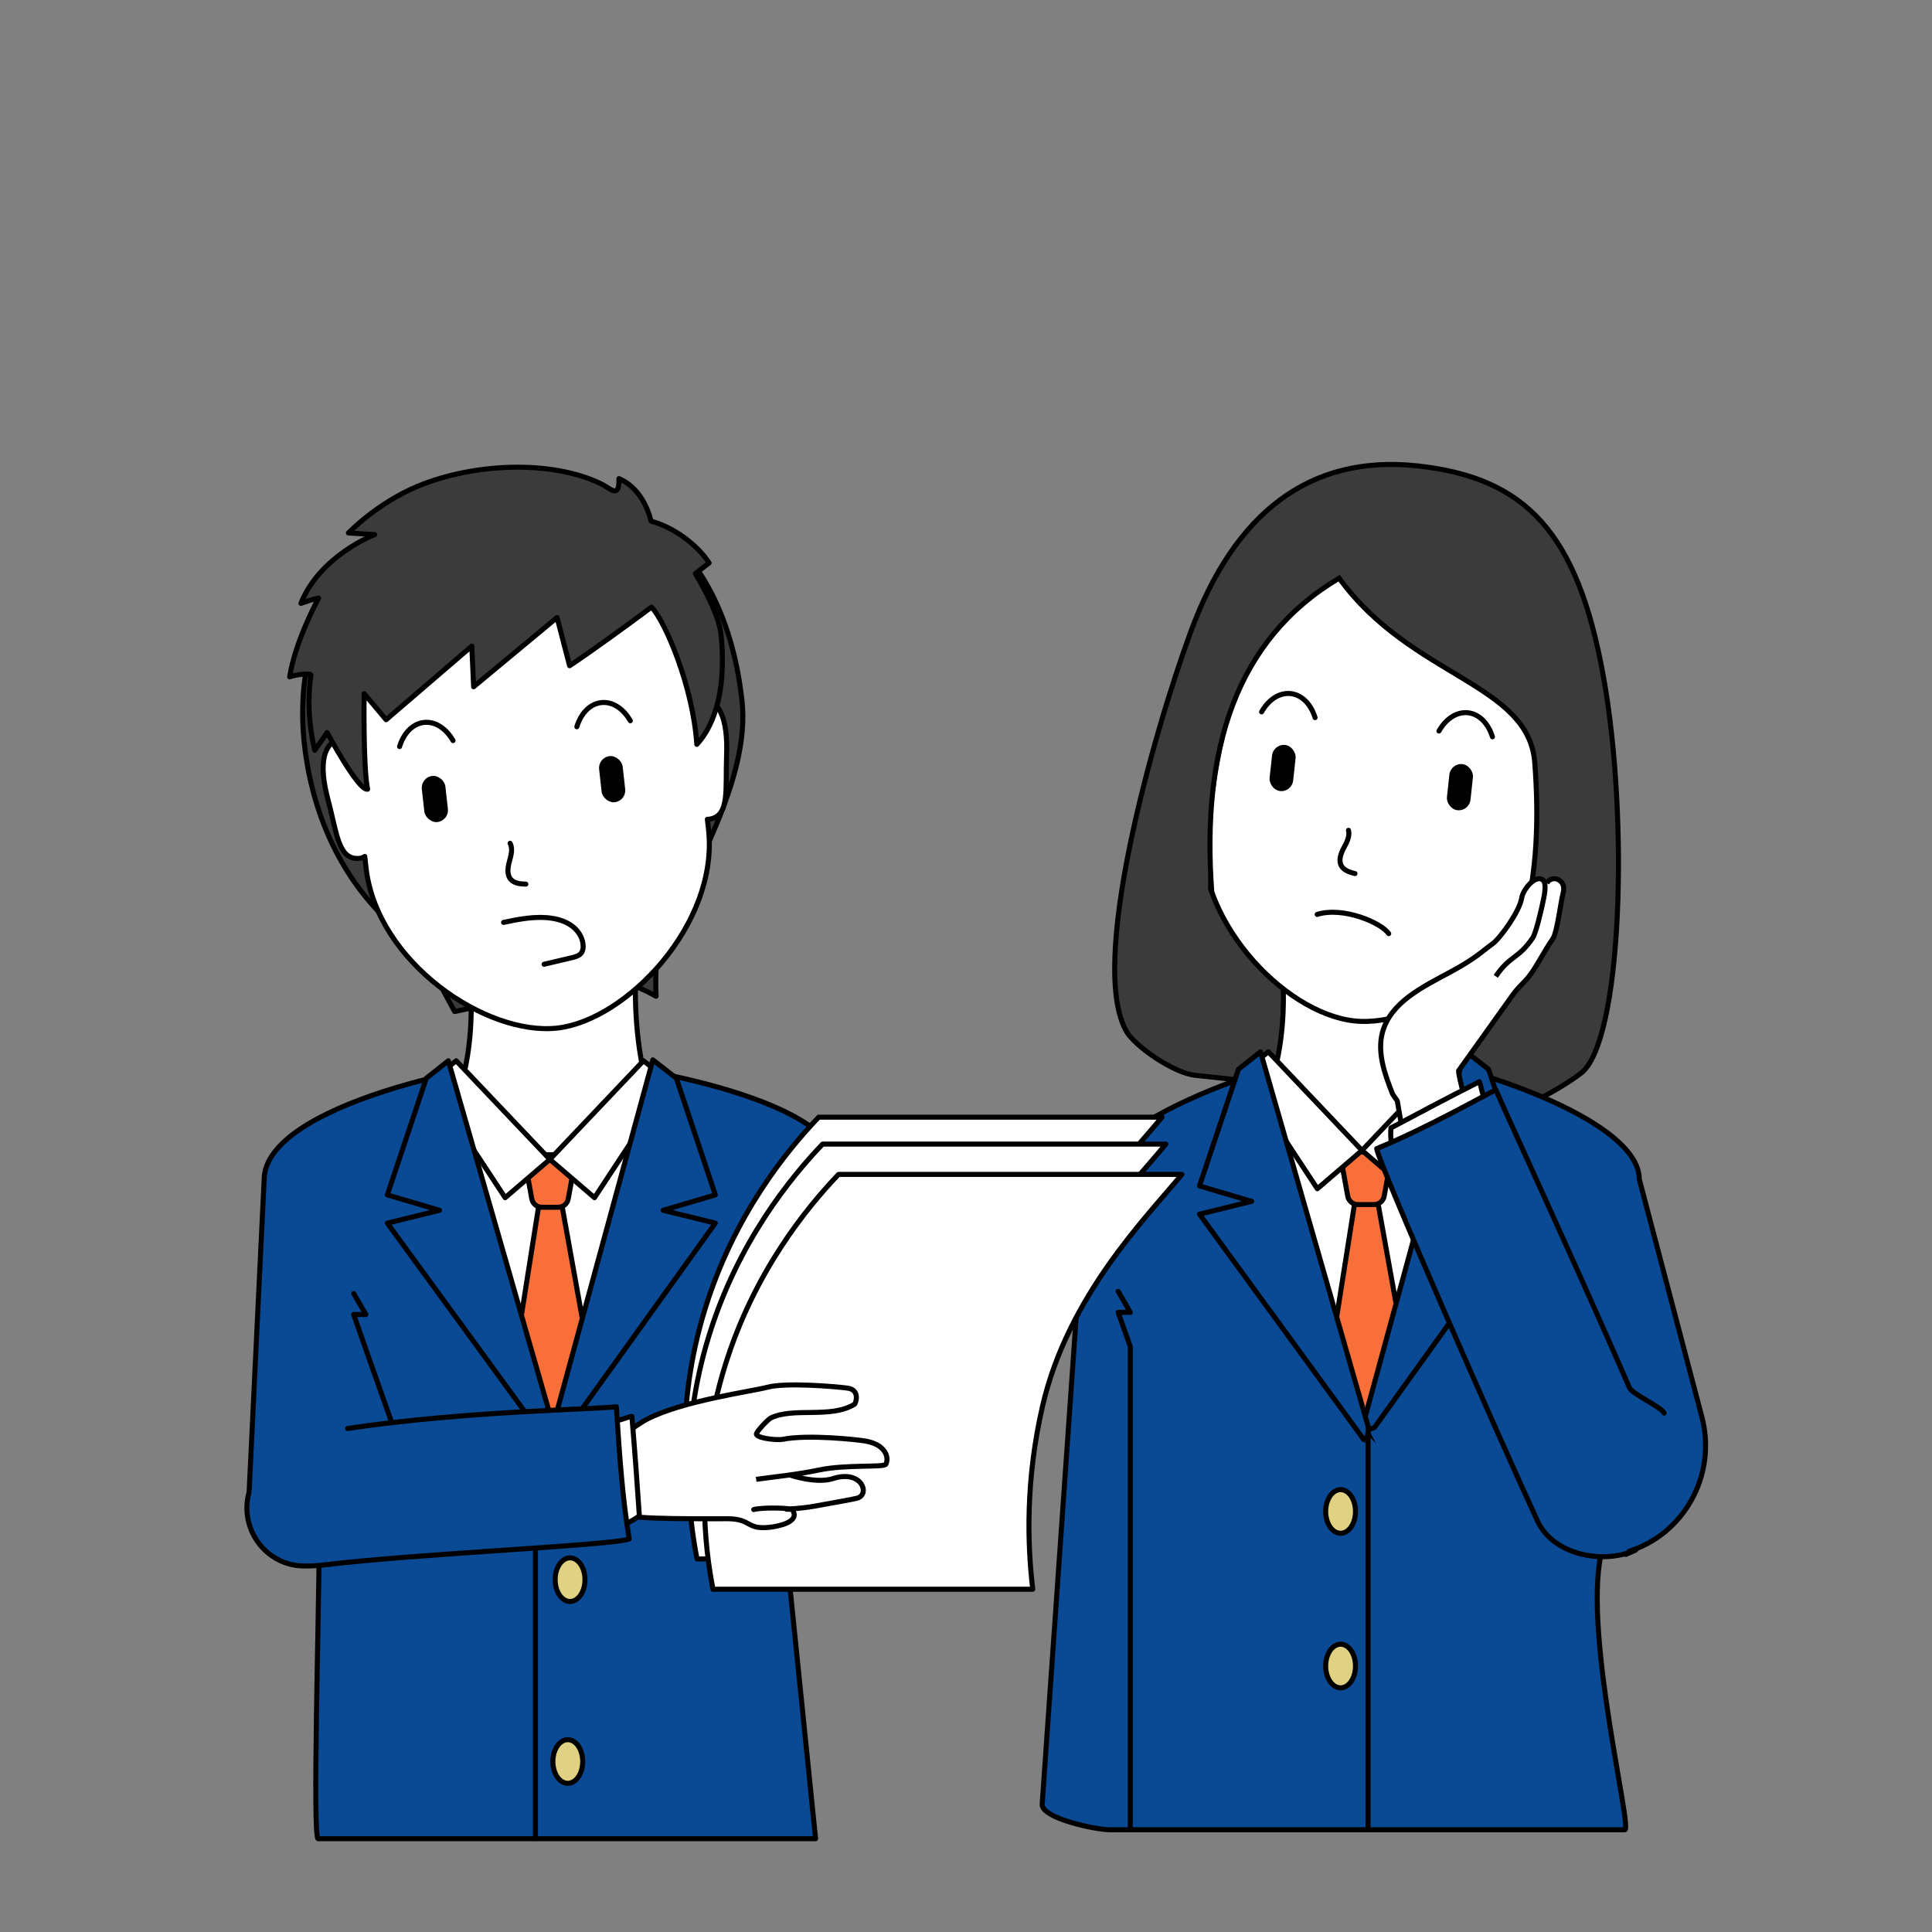 <?xml version="1.0" encoding="UTF-8"?>
<svg id="_作者から利用の許諾" data-name="作者から利用の許諾" xmlns="http://www.w3.org/2000/svg" viewBox="0 0 960 960">
  <rect x="0" y="0" width="960" height="960" fill="#808080" stroke="none"/>
  <defs>
    <style>
      .cls-1, .cls-2, .cls-3, .cls-4, .cls-5 {
        stroke-linejoin: round;
      }

      .cls-1, .cls-2, .cls-3, .cls-4, .cls-5, .cls-6, .cls-7, .cls-8, .cls-9 {
        stroke: #000;
        stroke-width: 2.5px;
      }

      .cls-1, .cls-2, .cls-3, .cls-4, .cls-6 {
        stroke-linecap: round;
      }

      .cls-1, .cls-6 {
        fill: none;
      }

      .cls-2, .cls-10, .cls-9 {
        fill: #3b3b3b;
      }

      .cls-3, .cls-5 {
        fill: #fff;
      }

      .cls-4 {
        fill: #0a4993;
      }

      .cls-6, .cls-7, .cls-8, .cls-9 {
        stroke-miterlimit: 10;
      }

      .cls-7 {
        fill: #f96f3a;
      }

      .cls-8 {
        fill: #e0d282;
      }
    </style>
  </defs>
  <path class="cls-2" d="M368.67,347.95c4.34,38.83-23.94,83.05-41.03,124.3-2.61,6.31-1.62,22.78-1.62,22.78,0,0-15.01-8.46-18.06-5.93-12.18,10.08-66.49,19.25-66.49,19.25l-2.31-8.56-13.25,2.84-17.96-33.26s-45.54-25.09-55.86-93.11c-10.96-72.18,32.25-124,93.65-132.86,70.06-10.11,114.81,32,122.93,104.56Z"/>
  <path class="cls-4" d="M405.26,913.65h-247.17c-2.89,0,.47-114.87.47-144.2-15.89-38.34-34.89-21.61-34.89-25.65l7.57-157.49c0-37.69,111.37-59.68,141.33-59.68,34.31,0,142.6,18.93,142.6,51.84l25.47,189.96c0,3.47-48.53,16.18-48.53,16.18l13.15,129.03Z"/>
  <path class="cls-5" d="M333.16,568.48c-32.01,23.9-87.89,23.9-119.89,0,25.3-26.71,25.46-84.49,11.94-123.75h96.02c-9.53,39.26-7.38,91.32,11.94,123.75Z"/>
  <polygon class="cls-5" points="222.6 530.32 273.21 576.1 323.82 530.32 273.84 719.38 222.6 530.32"/>
  <g>
    <path class="cls-7" d="M273.31,711.78l-18.03-34.11,14.85-93.94c.63-3.56,5.74-3.56,6.36,0l16.98,94.38-20.17,33.66Z"/>
    <path class="cls-7" d="M277.34,599.89h-8.07c-2.47,0-4.59-1.77-5.03-4.2l-2.9-15.89c-.57-3.14,1.84-6.03,5.03-6.03h13.86c3.19,0,5.6,2.89,5.03,6.03l-2.9,15.89c-.44,2.43-2.56,4.2-5.03,4.2Z"/>
  </g>
  <path class="cls-5" d="M345.35,346.9c-7.6-67.9-50.75-94.95-96.79-89.8h0c-45.52,5.09-84.03,42.08-76.52,109.19-12.32,1.38-13.7,13.81-8.95,31.48,4.34,16.15,4.93,29.92,15.69,28.72.88-.1,1.71-.43,2.48-.94l.62,5.57c5.26,46.99,59.67,83.68,95.07,79.72h0c34.23-3.83,80.36-51.77,75.1-98.76l-.56-4.99c.2,0,.4.03.59,0,10.76-1.2,8.29-14.76,8.95-31.48.73-18.28-3.37-30.1-15.69-28.72Z"/>
  <path class="cls-1" d="M198.54,370.98c2.01-6.6,6.47-11.37,12.11-12,5.64-.63,11.04,3.03,14.46,9.02"/>
  <path class="cls-1" d="M286.63,361.12c2.01-6.6,6.47-11.37,12.11-12,5.64-.63,11.04,3.03,14.46,9.02"/>
  <rect x="210.22" y="385.48" width="11.78" height="23.04" rx="5.89" ry="5.89" transform="translate(-42.81 26.49) rotate(-6.38)"/>
  <rect x="298.31" y="375.62" width="11.78" height="23.04" rx="5.89" ry="5.89" transform="translate(-41.16 36.23) rotate(-6.38)"/>
  <path class="cls-1" d="M253.47,419.03c1.44,2.76.45,6.09-.37,9.1s-1.32,6.59.76,8.9c1.79,1.98,4.77,2.21,7.44,2.29"/>
  <line class="cls-5" x1="266.06" y1="713.1" x2="266.06" y2="913.65"/>
  <ellipse class="cls-8" cx="262.57" cy="755.49" rx="7.41" ry="10.84"/>
  <polyline class="cls-1" points="175.74 642.76 181.81 653.18 175.74 653.18 182.82 673.41 201.02 724.97"/>
  <polygon class="cls-5" points="273.21 576.1 295.4 595.13 333.16 537.67 319.73 527.1 273.21 576.1"/>
  <polygon class="cls-5" points="273.21 576.1 251.01 595.13 213.26 537.67 226.69 527.1 273.21 576.1"/>
  <path class="cls-4" d="M324.39,526.64l11.68,9.11,19.37,57.99-25.94,7.65,25.94,6.37-75.5,105.25c-1.46,2.48-6.57,1.44-6.06-1.23l50.51-185.14Z"/>
  <path class="cls-4" d="M222.78,527.1l-10.95,8.66-19.37,57.99,25.94,7.65-25.94,6.37,81.38,111.62c1.46,2.48,2.89-3.61,2.38-6.28l-53.44-186Z"/>
  <path class="cls-9" d="M749.38,551.12l-155.61-16.82c-10.68-1.15-29.5-14.32-33.78-21.38-19.7-32.57,12.94-148.12,31.79-199.28,21.49-58.31,58.55-87.98,112.54-82.14h0c53.99,5.84,79.56,33.22,92.41,104.66,12.85,71.45,9.14,181.76-11.23,197.18-10.15,7.68-29.78,18.47-36.13,17.79Z"/>
  <path class="cls-4" d="M807.33,909.21h-255.8c-6.93,0-33.69-5.62-33.69-12.55l21.14-302.84c0-37.69,107.19-71.61,137.15-71.61,34.31,0,138.43,30.87,138.43,63.78l31.09,118.06c7.61,28.89-8.92,58.95-37.62,67.23-4.46,1.29-8.74,1.87-12.58,1.44-8.45,40.28,15.91,136.5,11.88,136.5Z"/>
  <path class="cls-5" d="M736.72,564.03c-32.01,23.9-87.89,23.9-119.89,0,25.3-26.71,25.46-84.49,11.94-123.75h96.02c-9.53,39.26-7.38,91.32,11.94,123.75Z"/>
  <path class="cls-5" d="M775.41,362.14c7.34-67.92-28.89-103.71-74.96-108.69h0c-45.54-4.92-91.17,22.81-98.43,89.95-12.33-1.33-16.38,10.5-15.58,28.78.73,16.71-1.69,30.28,9.07,31.44.88.09,1.76-.05,2.63-.38l-.6,5.57c-5.08,47.01,40.05,94.65,75.47,98.48h0c34.24,3.7,89.69-33.06,94.77-80.07l.54-4.99c.19.04.38.11.58.14,10.76,1.16,11.3-12.61,15.58-28.78,4.68-17.68,3.26-30.11-9.07-31.44Z"/>
  <path class="cls-1" d="M626.88,353.72c3.4-6.01,8.79-9.69,14.43-9.08,5.64.61,10.12,5.36,12.15,11.95"/>
  <path class="cls-1" d="M715,363.25c3.4-6.01,8.79-9.69,14.43-9.08,5.64.61,10.12,5.36,12.15,11.95"/>
  <rect x="631.42" y="370.11" width="11.78" height="23.04" rx="5.89" ry="5.89" transform="translate(44.72 -66.3) rotate(6.17)"/>
  <rect x="719.54" y="379.63" width="11.78" height="23.04" rx="5.89" ry="5.89" transform="translate(46.25 -75.71) rotate(6.17)"/>
  <path class="cls-1" d="M670.05,412.57c.8,3.01-.88,6.05-2.34,8.8s-2.72,6.15-1.19,8.86c1.32,2.33,4.18,3.19,6.77,3.85"/>
  <path class="cls-10" d="M740.73,249.63c-98.97-33.62-145.9,35.81-164.02,146.35-1.72,10.5,6.08,64.62,22.99,88.34.04-102.91,6.05-161.61,65.72-197.04,35.75,49.35,94.2,52.06,97.2,91.66,4.1,54.03-11.27,129.34-7.82,127.58,1.98-1.01,40.35-86.49,37.92-142.6-2.42-56.11-15.15-101.77-51.99-114.28Z"/>
  <path class="cls-6" d="M602.13,443.29c-5.25-70.88,12.09-125.62,63.28-156.01,35.75,49.35,94.2,52.06,97.2,91.66,2.04,26.83,1.36,55.07-5.8,79.27"/>
  <line class="cls-5" x1="679.78" y1="708.66" x2="679.78" y2="909.21"/>
  <ellipse class="cls-8" cx="666.13" cy="751.04" rx="7.41" ry="10.84"/>
  <ellipse class="cls-8" cx="666.13" cy="827.84" rx="7.41" ry="10.84"/>
  <ellipse class="cls-8" cx="283.26" cy="784.93" rx="7.41" ry="10.84"/>
  <ellipse class="cls-8" cx="282.13" cy="875.28" rx="7.41" ry="10.84"/>
  <polyline class="cls-1" points="555.59 641.66 561.65 652.09 555.59 652.09 561.65 669.1 561.65 909.21"/>
  <polygon class="cls-5" points="626.16 525.88 676.77 571.65 727.38 525.88 677.4 714.94 626.16 525.88"/>
  <path class="cls-1" d="M654.5,454.36c12.96-4.01,31.88,4.15,35.54,9.54"/>
  <g>
    <path class="cls-7" d="M678.75,710.43l-18.03-34.11,14.85-93.94c.63-3.56,5.74-3.56,6.36,0l16.98,94.38-20.17,33.66Z"/>
    <path class="cls-7" d="M682.78,598.54h-8.07c-2.47,0-4.59-1.77-5.03-4.2l-2.9-15.89c-.57-3.14,1.84-6.03,5.03-6.03h13.86c3.19,0,5.6,2.89,5.03,6.03l-2.9,15.89c-.44,2.43-2.56,4.2-5.03,4.2Z"/>
  </g>
  <polygon class="cls-5" points="676.77 571.65 698.97 590.68 736.72 533.22 723.29 522.65 676.77 571.65"/>
  <polygon class="cls-5" points="676.77 571.65 654.58 590.68 616.83 533.22 630.25 522.65 676.77 571.65"/>
  <path class="cls-4" d="M727.95,522.2l11.68,9.11,19.37,57.99-25.94,7.65,25.94,6.37-75.5,105.25c-1.46,2.48-6.57,1.44-6.06-1.23l50.51-185.14Z"/>
  <path class="cls-4" d="M626.34,522.65l-10.95,8.66-19.37,57.99,25.94,7.65-25.94,6.37,81.38,111.62c1.46,2.48,2.89-3.61,2.38-6.28l-53.44-186Z"/>
  <g>
    <path class="cls-5" d="M743.24,485.13c7.25-10.59,11.04-8.42,18.3-19.01,1.72-2.51,4.33-14.16,4.96-17.13.63-2.97,2.46-10.14-.04-11.87-3.6-2.48-9.7,4.84-10.36,9.16-1.03,6.69-10.8,20.04-14.34,22.59-5.17,3.72-8.38,7.3-21.28,14.23-13.64,7.33-29.65,15.02-33.57,29.99-2.67,10.17,1.23,20.78,5.07,30.56l2.33,3.38c2.75,16.78,6.06,31.61,7.39,40.64l34.61-19.59c-11.26-26.89-11.56-36.02-11.56-36.02l27.46-38.43c1.31-1.83,3.97-4.51,5.53-6.12,5-5.14,9.1-14.37,13.8-20.96,2.23-3.13,3.91-18.09,5.21-22.99,1.74-6.52-5.67-9.19-8.13-4.71"/>
    <path class="cls-5" d="M692.74,573.72c-1.44-4.25-1.98-8.8-1.57-13.27,19.08-10.1,24.7-13.14,43.92-22.96.95,1.93,1.46,7.99,4.25,11.95l-46.6,24.28Z"/>
    <path class="cls-4" d="M807.86,772.39l4.85-2.14c-16.67,7.36-41.01,2.16-48.68-14.37-18.75-40.39-78.93-177.58-79.96-185.12,18.89-7.81,36.09-16.94,59.2-29.27,3.1,7.56,42.55,93.03,66.41,148.08,1.37,3.17,15.86,9.52,17.19,12.57"/>
  </g>
  <path class="cls-2" d="M186.15,265.64l-13.03-.81s14.23-14.88,34.59-23.28c27.85-11.49,66.19-13.15,91.07-1.1,4.71,2.28,8.97,7.7,8.78-2.63,12.57,5.39,15.6,19.97,15.96,21.15,11.16,2.94,22.97,11.69,28.84,20.74l-6.85,5.29s11.6,18.74,12.77,30.27c3.15,31.02-5.17,47.31-12.03,54.6-1.94-28.89-15.68-60.93-22.49-68.21-28.67,21.32-40.73,29.14-40.73,29.14l-6.23-23.96-41.46,34.42-.91-20.21-42.57,36.58-10.92-12.99s-.56,36.04,1.71,47.51c-4.57.98-20.1-28.14-20.1-28.14l-6.13,8.77c-4.81-19.84-2.22-34.67-1.91-37.31.16-1.36-8.73,0-10.58.86,2.83-18.11,14.38-39.13,14.38-39.13,0,0-2.24.25-8.77,2.6,9.32-23.68,36.61-34.18,36.61-34.18Z"/>
  <path class="cls-1" d="M250.22,458.33c7.91-1.64,16.03-3.28,24.02-2.05,3.75.58,7.47,1.83,10.43,4.19,2.96,2.36,5.08,5.95,5.1,9.74,0,1.1-.18,2.23-.79,3.14-1.05,1.57-3.06,2.12-4.9,2.55-4.57,1.08-9.14,2.15-13.72,3.23"/>
  <g>
    <g>
      <path class="cls-3" d="M503.31,761.24h-158.88c-4.2-21.37-9.05-62.26,5.85-110.65,14.54-47.21,41-79.22,56.53-95.48h170.58c-17.68,21.45-56.61,60.48-69.21,115.11-8.47,36.73-7.56,68.52-4.87,91.02Z"/>
      <path class="cls-3" d="M505.23,774.63h-158.88c-4.2-21.37-9.05-62.26,5.85-110.65,14.54-47.21,41-79.22,56.53-95.48h170.58c-17.68,21.45-56.61,60.48-69.21,115.11-8.47,36.73-7.56,68.52-4.87,91.02Z"/>
      <path class="cls-3" d="M513.17,789.68h-158.88c-4.2-21.37-9.05-62.26,5.85-110.65,14.54-47.21,41-79.22,56.53-95.48h170.58c-17.68,21.45-56.61,60.48-69.21,115.11-8.47,36.73-7.56,68.52-4.87,91.02Z"/>
      <g>
        <path class="cls-5" d="M392.72,733s12.89,4.39,21.21,1.7c14.42-4.67,18.67,8.06,11.88,9.76-3.51.88-13.16,2.44-20.36,3.82-9.18,1.76-19.77,1.59-11.88,1.7,4.67,6.36-7.21,8.48-11.03,8.91-11.79,1.31-8.93-4.13-20.79-4.24-5.31-.05-49.75.51-50.91-2.12-3.21-7.31-13.39-10.29-12.73-18.24.36-4.31,1.12-8.44,2.25-11.97,1.54-4.83,17.79-15.33,20.66-16.87,17.39-9.33,53.18-14.19,60.24-16.12,9.02-2.46,33.52-.42,39.88.42,6.36.85,4.18,7.58,3.39,8.06-11.88,7.21-30.12,1.27-41.58,6.79-1.09.52-7.66,7.15-7.07,8.2,1.2,2.13,10.71,2.86,13,2.4,12.73-2.55,37.47.2,40.96.82,3.84.69,7.81,2.05,9.92,5.6,1.06,1.79,1.33,3.99.46,5.89-.85,1.85-19.52,0-33.52,2.97-10.25,2.17-20.61,3.16-30.98,4.6"/>
        <path class="cls-3" d="M393.57,749.97c-3.48-.84-15.63-.9-19.05.13"/>
      </g>
    </g>
    <path class="cls-5" d="M305.59,758.89c4.37-1.02,8.52-2.97,12.1-5.68-1.51-21.54-1.9-27.91-3.71-49.42-2.14.22-7.55,2.98-12.39,2.71l4.01,52.39Z"/>
    <path class="cls-4" d="M123.74,741.59c-4.99,18.07,8.3,36.24,27.04,36.54,3.63.06,7.29-.16,10.8-.59,44.2-5.42,144.14-9.75,151.08-12.86-3.34-20.16-4.68-39.59-6.43-65.72-8.06,1.36-74.18,2-133.53,10.84"/>
  </g>
</svg>